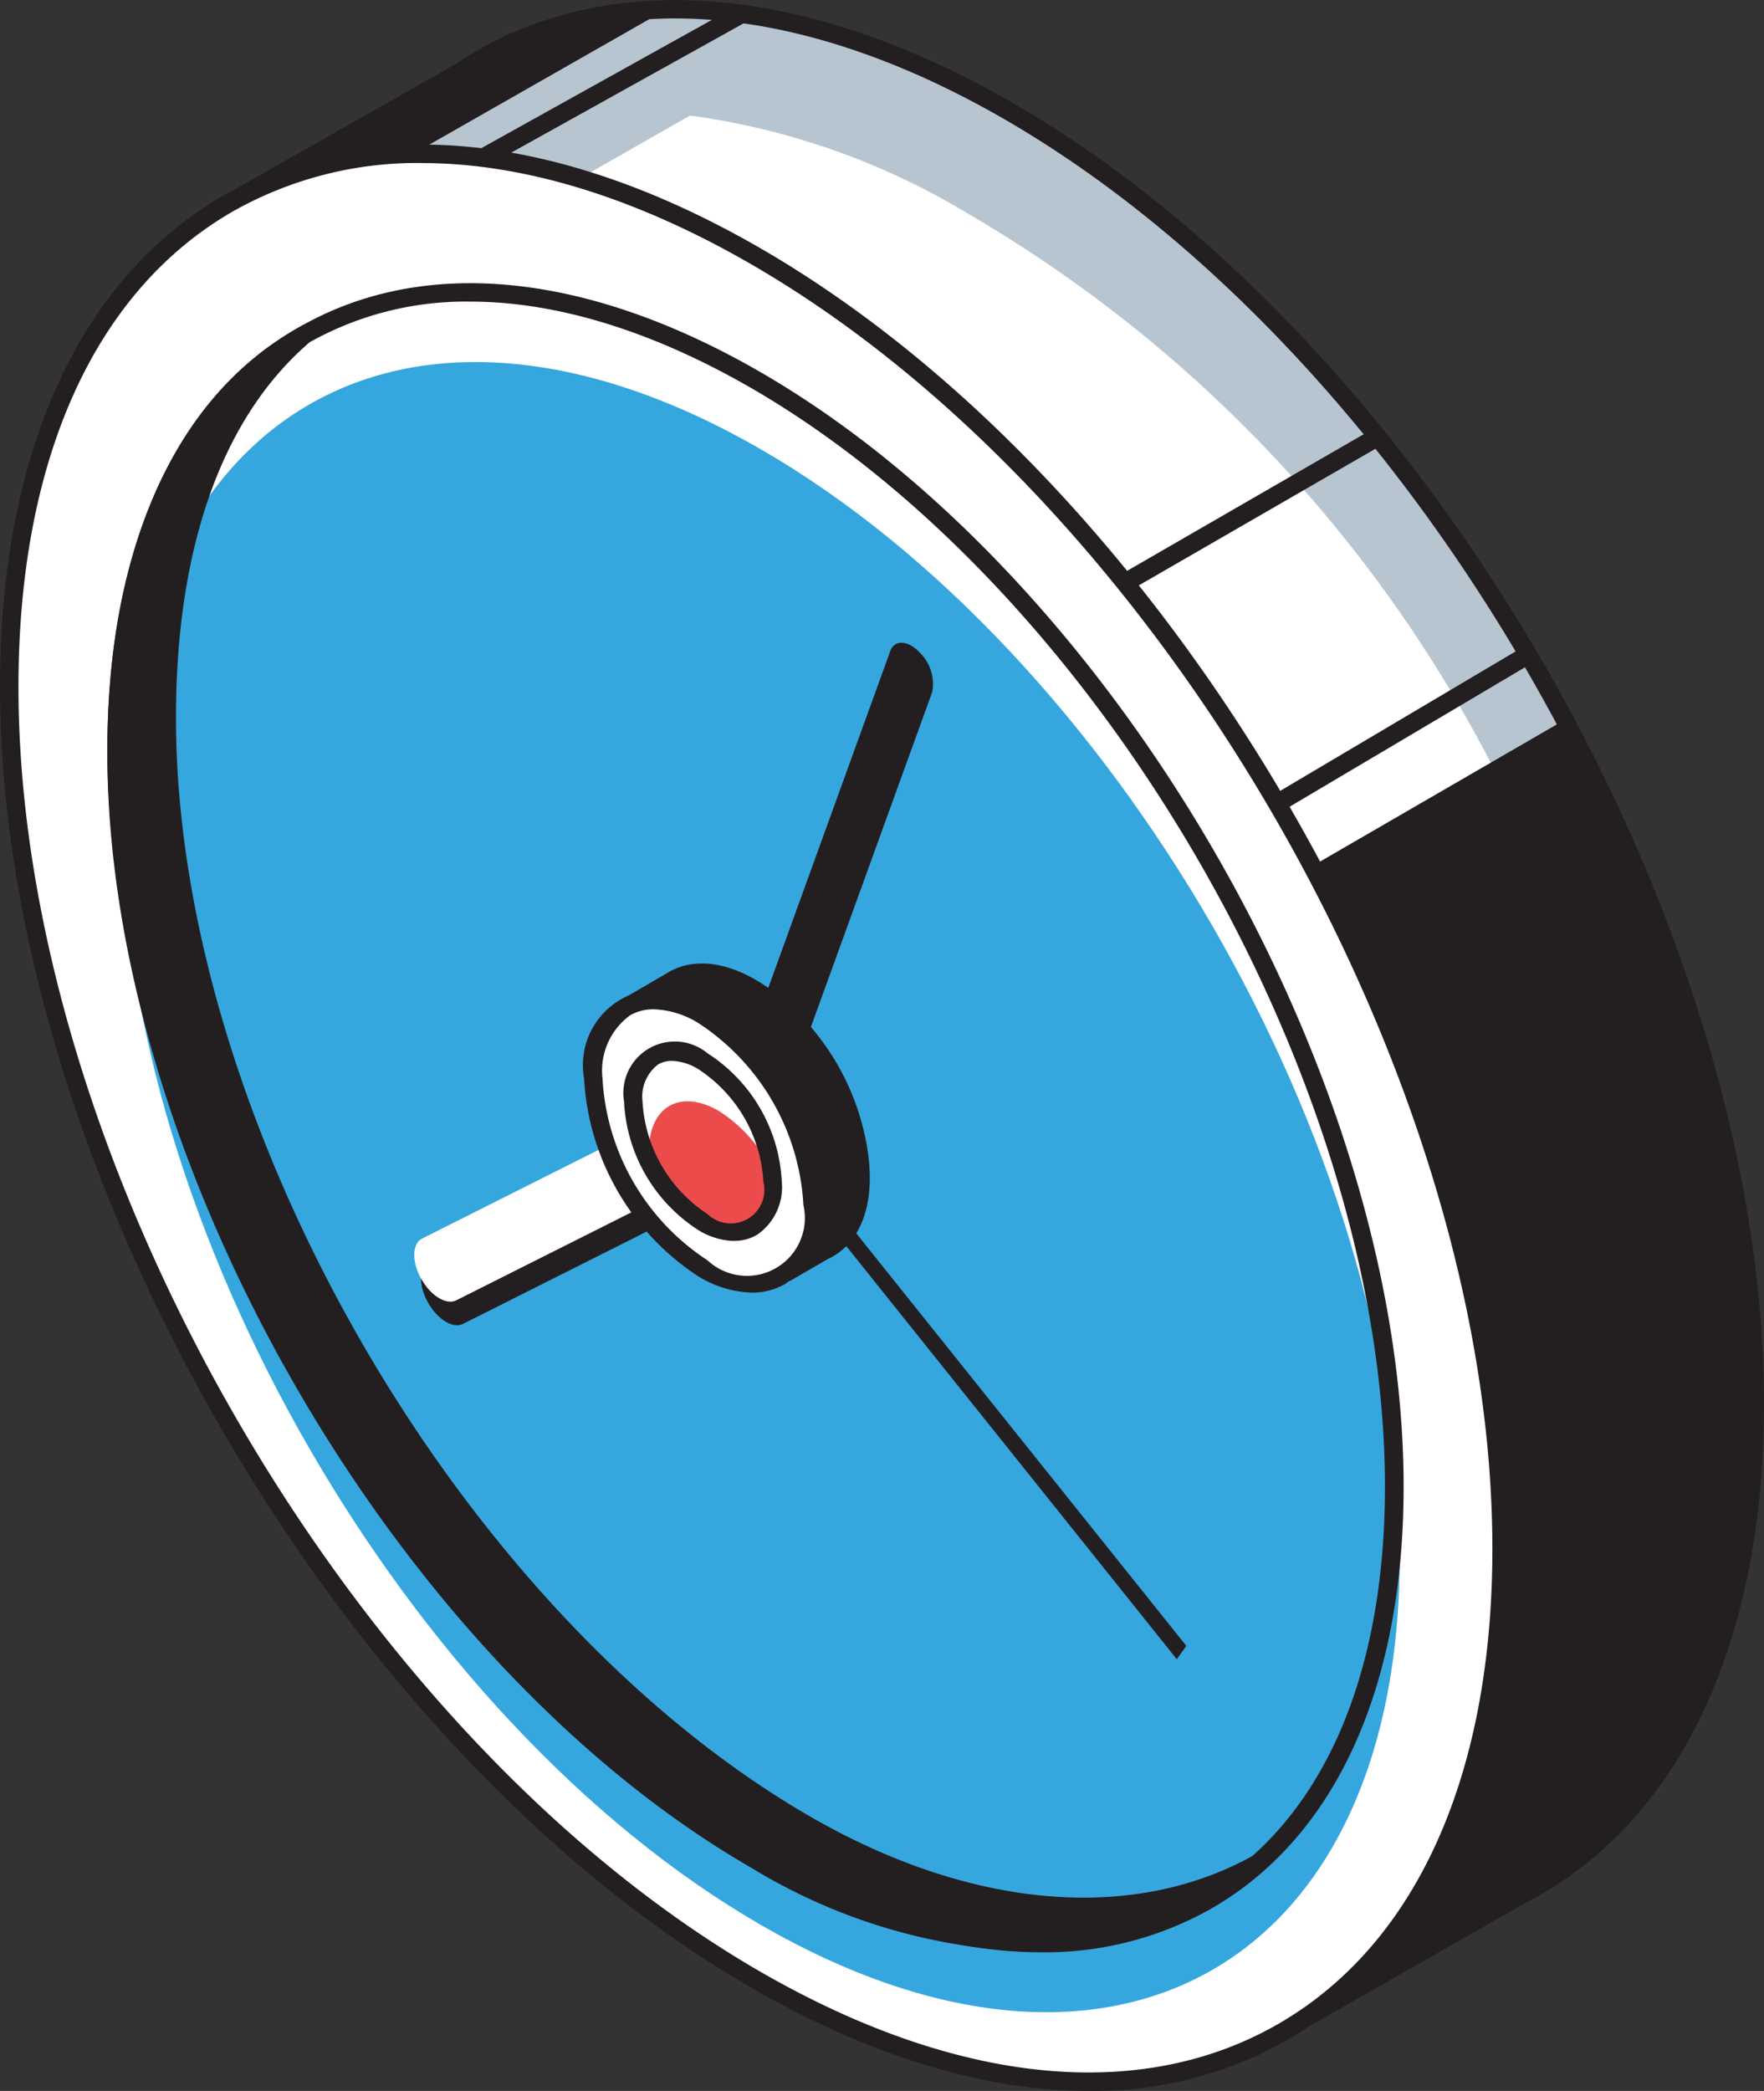 <svg id="Group_573" data-name="Group 573" xmlns="http://www.w3.org/2000/svg" xmlns:xlink="http://www.w3.org/1999/xlink" width="80.945" height="95.933" viewBox="0 0 80.945 95.933">
  <rect x="0" y="0" width="80.945" height="95.933" fill="#333333" stroke="none"/>
  <defs>
    <clipPath id="clip-path">
      <rect id="Rectangle_1837" data-name="Rectangle 1837" width="80.945" height="95.933" fill="none"/>
    </clipPath>
  </defs>
  <g id="Group_572" data-name="Group 572" clip-path="url(#clip-path)">
    <path id="Path_8144" data-name="Path 8144" d="M176.368,68.346c0-21.836-15.33-48.388-34.241-59.306-8.82-5.092-16.859-5.881-22.929-3.061h0l-.018.01a16.24,16.24,0,0,0-2.227,1.265l-10.91,6.2,3.1,5.5a36.716,36.716,0,0,0-1.251,9.863c0,21.836,15.33,48.388,34.241,59.306a37.905,37.905,0,0,0,7.978,3.516l3.461,6.14,12.168-6.941q.538-.281,1.053-.6l.19-.109,0-.01c5.818-3.728,9.394-11.229,9.394-21.765" transform="translate(-95.846 -3.946)" fill="#b6c5d0"/>
    <path id="Path_8145" data-name="Path 8145" d="M147.991,94.4,144.4,88.04a38.633,38.633,0,0,1-7.9-3.5c-19-10.967-34.453-37.736-34.453-59.673a37.39,37.39,0,0,1,1.22-9.808l-3.219-5.71,11.277-6.405a16.5,16.5,0,0,1,2.258-1.281l.2-.119.027.017c6.4-2.87,14.6-1.747,23.114,3.171,19,10.968,34.452,37.737,34.452,59.673,0,10.16-3.312,17.941-9.333,21.954l0,.02-.467.277c-.338.211-.7.416-1.066.608ZM101.2,9.663l2.976,5.281-.047.169a36.38,36.38,0,0,0-1.236,9.75c0,21.667,15.266,48.107,34.029,58.94a37.67,37.67,0,0,0,7.888,3.477l.163.049,3.335,5.918,11.8-6.73c.363-.19.7-.384,1.039-.593l.184-.115c5.931-3.8,9.2-11.4,9.2-21.409,0-21.667-15.265-48.107-34.028-58.94C128.135.632,120.13-.45,113.962,2.417l-.185.086h0a16.565,16.565,0,0,0-2,1.156Z" transform="translate(-90.431 0)" fill="#231f20"/>
    <path id="Path_8146" data-name="Path 8146" d="M154.158,113.214A62.438,62.438,0,0,0,123.2,59.7a33.247,33.247,0,0,0-12.8-4.526l-11.3,6.445-.18-.346a34.9,34.9,0,0,1-4.1-1.538l-7.7,4.375,3.1,5.5a36.716,36.716,0,0,0-1.251,9.863c0,21.836,15.33,48.388,34.241,59.306a37.9,37.9,0,0,0,7.978,3.516l.18.346,12.168-6.941q.538-.281,1.053-.6l.19-.109,0-.01c5.818-3.728,9.394-11.229,9.394-21.765" transform="translate(-78.738 -49.872)" fill="#fff"/>
    <path id="Path_8147" data-name="Path 8147" d="M561.89,396.645l0-.01c5.818-3.728,9.394-11.229,9.394-21.765,0-10.122-3.3-21.257-8.717-31.379L549.95,350.8s-6.994,16.661-6.994,18.1c0,.959,1.006,17.707,1.67,29.122.13.041.263.093.392.132l3.461,6.14,12.168-6.94q.538-.281,1.053-.6Z" transform="translate(-490.759 -310.47)" fill="#231f20"/>
    <path id="Path_8148" data-name="Path 8148" d="M72.882,137.507c0,21.836-15.33,30.687-34.241,19.769S4.4,119.805,4.4,97.969,19.731,67.283,38.642,78.2s34.241,37.47,34.241,59.306" transform="translate(-3.978 -66.456)" fill="#fff"/>
    <path id="Path_8149" data-name="Path 8149" d="M49.957,158.288c-4.765,0-10.041-1.592-15.5-4.747C15.455,142.573,0,115.8,0,93.868,0,83.15,3.637,75.147,10.24,71.335s15.354-2.96,24.636,2.4c19,10.968,34.452,37.737,34.452,59.673,0,10.718-3.636,18.72-10.241,22.533a18.024,18.024,0,0,1-9.13,2.348M19.374,69.834a17.191,17.191,0,0,0-8.71,2.234C4.333,75.723.847,83.465.847,93.868c0,21.667,15.266,48.107,34.029,58.941,9.009,5.2,17.458,6.053,23.788,2.4s9.817-11.4,9.817-21.8c0-21.667-15.265-48.107-34.028-58.94-5.33-3.077-10.465-4.632-15.079-4.632" transform="translate(0 -62.355)" fill="#231f20"/>
    <path id="Path_8150" data-name="Path 8150" d="M114.261,194.454c0,18.7-13.125,26.273-29.316,16.925S55.629,179.3,55.629,160.6s13.125-26.273,29.316-16.926,29.316,32.081,29.316,50.777" transform="translate(-50.281 -126.246)" fill="#fff"/>
    <path id="Path_8151" data-name="Path 8151" d="M116.852,227.578c0,18.7-13.125,26.273-29.316,16.925S58.22,212.422,58.22,193.727,71.345,167.453,87.536,176.8s29.316,32.081,29.316,50.777" transform="translate(-52.623 -156.186)" fill="#36a7de"/>
    <path id="Path_8152" data-name="Path 8152" d="M94.056,211.734c-4.09,0-8.618-1.366-13.3-4.072-16.282-9.4-29.528-32.343-29.528-51.143,0-9.2,3.125-16.07,8.8-19.345s13.185-2.547,21.153,2.053c16.282,9.4,29.527,32.343,29.527,51.143,0,9.2-3.125,16.069-8.8,19.346a15.49,15.49,0,0,1-7.848,2.019M67.873,136a14.659,14.659,0,0,0-7.428,1.9c-5.4,3.118-8.375,9.728-8.375,18.612,0,18.531,13.056,41.145,29.1,50.411,7.694,4.442,14.906,5.171,20.306,2.053s8.375-9.728,8.375-18.612c0-18.53-13.056-41.144-29.1-50.41C76.2,137.331,71.814,136,67.873,136" transform="translate(-46.3 -122.162)" fill="#231f20"/>
    <path id="Path_8153" data-name="Path 8153" d="M87.248,229.027c-16.191-9.348-29.316-32.081-29.316-50.777,0-7.953,2.19-13.963,6.162-17.446a.016.016,0,0,0-.019-.026c-5.331,3.052-8.446,9.7-8.446,19.079,0,18.7,13.125,41.429,29.316,50.777,9.145,5.28,17.522,4.8,22.9.318a.02.02,0,0,0-.022-.034c-5.278,2.843-12.667,2.676-20.576-1.891" transform="translate(-50.28 -145.32)" fill="#231f20"/>
    <path id="Path_8154" data-name="Path 8154" d="M93.758,229.649a26.342,26.342,0,0,1-13.006-3.872c-16.282-9.4-29.527-32.343-29.527-51.143,0-9.343,3.075-16.249,8.659-19.446l.332-.19.462.622-.279.274c-3.943,3.458-6.024,9.381-6.024,17.134,0,18.531,13.056,41.144,29.1,50.41,7.257,4.189,14.608,4.878,20.164,1.884l.334-.179.456.631-.29.275a15.916,15.916,0,0,1-10.385,3.6M57.012,158.589c-3.212,3.566-4.942,9.1-4.942,16.044,0,18.531,13.056,41.145,29.1,50.411,6.829,3.942,13.612,4.786,18.915,2.508-5.123,1.192-11.12.032-17.035-3.382-16.282-9.4-29.527-32.342-29.527-51.143,0-5.921,1.193-10.823,3.484-14.438" transform="translate(-46.3 -140.096)" fill="#231f20"/>
    <path id="Path_8155" data-name="Path 8155" d="M201.246,529.258l-.011-.019c-.429-.778-.4-1.595.054-1.826l15.741-7.91c.459-.231,1.179.213,1.608.991l.011.019c.429.778.405,1.6-.054,1.826l-15.741,7.91c-.459.231-1.179-.213-1.608-.991" transform="translate(-181.612 -469.506)" fill="#231f20"/>
    <path id="Path_8156" data-name="Path 8156" d="M198.06,518.011l-.011-.019c-.429-.778-.405-1.6.054-1.826l15.741-7.91c.459-.231,1.179.213,1.608.991l.011.019c.429.778.4,1.6-.054,1.826L199.668,519c-.459.231-1.179-.213-1.608-.991" transform="translate(-178.733 -459.34)" fill="#fff"/>
    <path id="Path_8157" data-name="Path 8157" d="M308.089,471.476a10.975,10.975,0,0,0-3.034-5.224c-1.976-1.9-3.855-2.356-5.127-1.724l-.105.053a1.059,1.059,0,0,0-.121.075l-1.946,1.134a.519.519,0,0,0-.185.714l.753,1.265c0,.028,0,.053,0,.081a11.122,11.122,0,0,0,5.032,8.715c.1.06.2.107.306.159l.646,1.085a.519.519,0,0,0,.706.184l1.686-.974a2.385,2.385,0,0,0,.41-.237l-.094.064.127-.086c1.117-.831,1.606-2.675.95-5.282" transform="translate(-268.898 -419.63)" fill="#231f20"/>
    <path id="Path_8158" data-name="Path 8158" d="M300.773,474.505a.948.948,0,0,1-.813-.458l-.582-.978c-.091-.045-.154-.078-.218-.115a11.612,11.612,0,0,1-5.243-9.053l-.69-1.158a.941.941,0,0,1,.335-1.3l1.946-1.134a1.172,1.172,0,0,1,.138-.083l.113-.057c1.54-.768,3.637-.1,5.609,1.8a11.347,11.347,0,0,1,3.151,5.426c.66,2.624.255,4.711-1.109,5.725l-.038.026h0a2.8,2.8,0,0,1-.483.279l-1.648.955a.939.939,0,0,1-.468.125m-3.634-13.8a2.228,2.228,0,0,0-1,.225l-.189.105-1.96,1.143-.034.132.816,1.371,0,.123a10.674,10.674,0,0,0,4.816,8.416c.071.041.14.075.211.11l.112.055.136.143.646,1.085a.1.1,0,0,0,.131.033l1.685-.973a2.429,2.429,0,0,0,.29-.156h0l.126-.086c1.046-.778,1.342-2.587.778-4.829a10.493,10.493,0,0,0-2.916-5.021,5.708,5.708,0,0,0-3.642-1.876" transform="translate(-264.917 -415.652)" fill="#231f20"/>
    <path id="Path_8159" data-name="Path 8159" d="M396.747,575.791a4.792,4.792,0,0,1-.181.935l15.876,19.84.438-.614Z" transform="translate(-358.442 -520.438)" fill="#231f20"/>
    <path id="Path_8160" data-name="Path 8160" d="M293.251,486.728c0,3.209-2.253,4.509-5.032,2.9a11.121,11.121,0,0,1-5.032-8.715c0-3.209,2.253-4.509,5.032-2.9a11.122,11.122,0,0,1,5.032,8.715" transform="translate(-255.964 -431.439)" fill="#fff"/>
    <path id="Path_8161" data-name="Path 8161" d="M286.491,486.737a4.992,4.992,0,0,1-2.46-.747,11.607,11.607,0,0,1-5.243-9.082,3.479,3.479,0,0,1,5.666-3.272,11.605,11.605,0,0,1,5.243,9.082,3.933,3.933,0,0,1-1.686,3.624,3.007,3.007,0,0,1-1.521.394m-4.494-13a2.166,2.166,0,0,0-1.1.28,3.14,3.14,0,0,0-1.262,2.891,10.669,10.669,0,0,0,4.819,8.348,2.657,2.657,0,0,0,4.4-2.538,10.669,10.669,0,0,0-4.82-8.348,4.154,4.154,0,0,0-2.034-.632" transform="translate(-251.987 -427.43)" fill="#231f20"/>
    <path id="Path_8162" data-name="Path 8162" d="M312.978,526.049c-1.765-1.019-3.2-.193-3.2,1.845a4.927,4.927,0,0,0,.061.728,6.682,6.682,0,0,0,2.414,2.691c1.765,1.019,3.2.193,3.2-1.845a4.919,4.919,0,0,0-.061-.728,6.682,6.682,0,0,0-2.414-2.691" transform="translate(-280.001 -475.083)" fill="#ec4b4c"/>
    <path id="Path_8163" data-name="Path 8163" d="M302.925,506.664a3.325,3.325,0,0,1-1.64-.5,7.432,7.432,0,0,1-3.408-5.9,2.361,2.361,0,0,1,3.831-2.212,7.431,7.431,0,0,1,3.408,5.9,2.644,2.644,0,0,1-1.147,2.435,2.062,2.062,0,0,1-1.044.272m-2.854-8.257a1.229,1.229,0,0,0-.623.157,1.854,1.854,0,0,0-.724,1.7,6.605,6.605,0,0,0,2.984,5.169,1.539,1.539,0,0,0,2.562-1.478,6.606,6.606,0,0,0-2.985-5.169,2.491,2.491,0,0,0-1.214-.381" transform="translate(-269.241 -449.727)" fill="#231f20"/>
    <path id="Path_8164" data-name="Path 8164" d="M368.134,307.2c-.532-.519-1.112-.529-1.3-.021l-6.187,17.081c.122.107.244.2.367.321a10.921,10.921,0,0,1,1.484,1.764l6.261-17.285a2.019,2.019,0,0,0-.63-1.86" transform="translate(-325.98 -277.314)" fill="#231f20"/>
    <path id="Path_8165" data-name="Path 8165" d="M138.312,11.073,149.961,4.43l-5.237.833L141.907,6.45l-9.839,5.567,3.943-.944Z" transform="translate(-119.372 -4.004)" fill="#231f20"/>
    <rect id="Rectangle_1834" data-name="Rectangle 1834" width="13.385" height="0.846" transform="translate(58.398 36.491) rotate(-30.642)" fill="#231f20"/>
    <rect id="Rectangle_1835" data-name="Rectangle 1835" width="13.377" height="0.847" transform="translate(51.419 26.364) rotate(-30)" fill="#231f20"/>
    <rect id="Rectangle_1836" data-name="Rectangle 1836" width="13.613" height="0.847" transform="translate(21.94 6.879) rotate(-29.088)" fill="#231f20"/>
  </g>
</svg>
